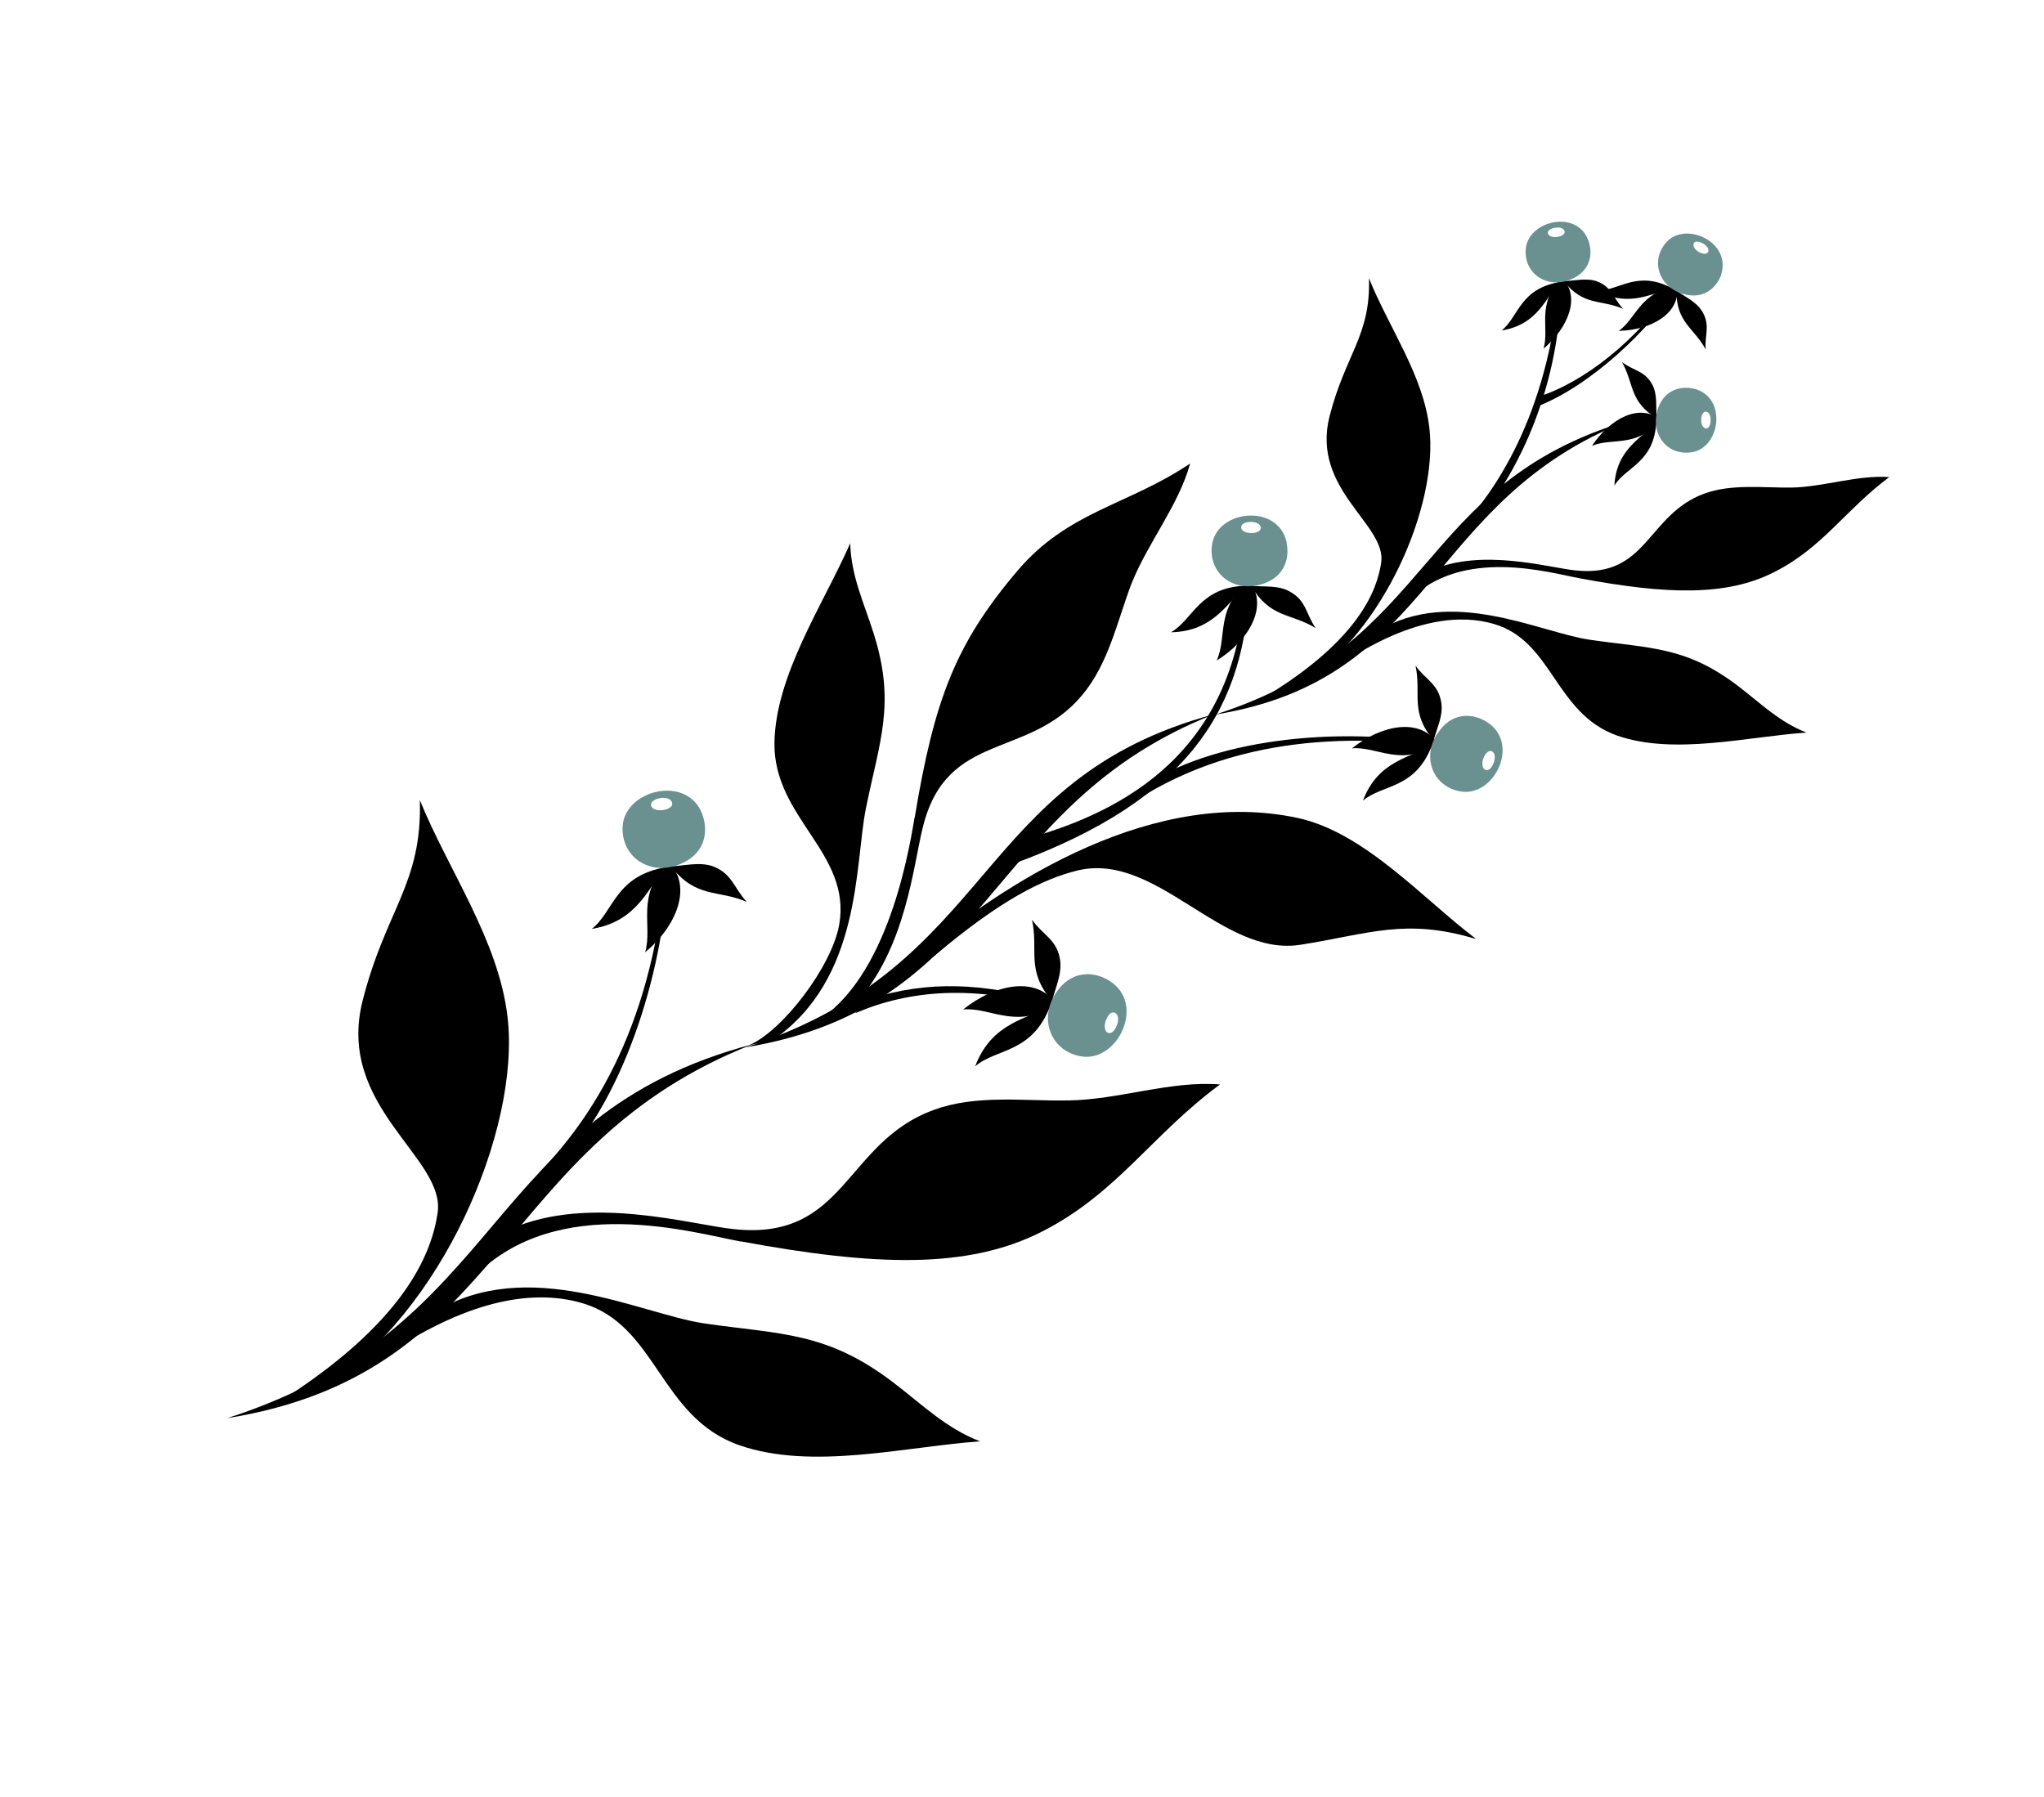 <svg width="124" height="109" viewBox="0 0 124 109" fill="none" xmlns="http://www.w3.org/2000/svg">
<g clip-path="url(#clip0_683_41)">
<path d="M19.675 84.081C26.71 79.771 31.589 68.58 30.791 61.705C30.252 57.045 27.192 52.782 25.469 48.541C25.624 53.616 23.404 55.169 21.996 60.72C20.367 67.168 27.058 70.235 26.547 73.591C26.186 76.02 24.599 80.248 16.763 85.156C16.106 85.571 19.1 84.407 19.69 84.103L19.675 84.081Z" fill="black"/>
<path d="M26.362 79.598C32.023 76.147 38.811 79.692 42.673 80.281C47.358 80.965 50.137 80.773 54.199 83.878C55.942 85.206 57.375 86.642 59.455 87.443C54.888 87.771 49.26 89.218 44.836 87.674C39.995 85.973 39.858 80.354 35.28 79.047C32.834 78.343 29.135 78.509 23.881 81.898L26.362 79.598Z" fill="black"/>
<path d="M44.944 75.312C53.037 76.808 58.699 77.028 63.241 74.705C67.794 72.374 69.873 68.844 74.013 65.791C71.025 65.551 67.871 66.716 64.844 66.761C62.145 66.816 59.229 66.38 56.638 67.341C51.222 69.315 51.325 75.297 44.515 74.569C41.946 74.306 35.763 72.459 30.995 74.554C30.245 75.02 29.349 76.668 28.803 77.423C33.851 72.328 42.087 74.802 44.951 75.323L44.944 75.312Z" fill="black"/>
<path d="M45.672 63.349C29.143 67.715 30.938 80.536 13.78 86.039C30.881 83.281 29.94 69.503 45.672 63.349Z" fill="black"/>
<path d="M51.904 61.459C55.132 60.08 59.106 59.688 64.088 61.224C64.52 61.016 64.073 60.929 64.073 60.929C60.414 59.762 56.924 59.426 53.444 60.403C52.694 60.868 52.05 61.21 51.896 61.448L51.904 61.459Z" fill="black"/>
<path d="M59.161 64.689C60.182 61.987 62.357 61.852 63.734 60.975C62.621 63.935 60.466 63.574 59.161 64.689Z" fill="black"/>
<path d="M58.433 61.242C60.361 59.687 62.938 59.187 64.073 60.929C61.693 62.53 60.111 61.088 58.433 61.242Z" fill="black"/>
<path d="M63.823 60.735C62.214 58.845 63.018 57.681 62.606 55.798C63.267 56.733 64.109 56.991 64.306 58.205C64.447 59.087 64.017 59.938 63.823 60.735Z" fill="black"/>
<path d="M67.704 61.488C68.033 61.771 67.656 62.697 67.302 62.674C67.01 62.671 66.92 62.203 67.146 61.77C67.322 61.404 67.558 61.35 67.704 61.488ZM64.047 60.255C62.985 61.875 63.793 63.816 65.632 64.095C67.841 64.418 69.54 60.851 67.266 59.479C66.283 58.885 64.933 58.889 64.047 60.255Z" fill="#6A9090"/>
<path d="M32.727 71.125C36.444 67.291 39.98 61.219 40.494 51.098C40.764 56.334 38.815 64.425 35.072 69.339C34.511 69.752 33.008 70.975 32.716 71.132L32.727 71.125Z" fill="black"/>
<path d="M35.9 56.356C38.755 55.885 39.308 53.772 40.433 52.606C37.305 53.125 37.24 55.313 35.9 56.356Z" fill="black"/>
<path d="M39.139 57.772C41.052 56.195 42.037 53.76 40.553 52.297C38.527 54.307 39.617 56.146 39.139 57.772Z" fill="black"/>
<path d="M40.714 52.57C42.245 54.532 43.561 53.956 45.307 54.719C44.526 53.886 44.429 53.02 43.271 52.566C42.446 52.264 41.523 52.53 40.706 52.559L40.714 52.57Z" fill="black"/>
<path d="M40.364 49.113C39.897 49.25 39.447 49.068 39.498 48.775C39.55 48.416 40.534 48.236 40.741 48.621C40.841 48.808 40.77 49.004 40.364 49.113ZM42.613 49.424C41.725 46.96 37.891 47.914 37.772 50.139C37.672 51.981 39.404 53.156 41.206 52.447C42.733 51.851 43.008 50.53 42.613 49.424Z" fill="#6A9090"/>
<path d="M54.965 58.588C61.222 53.153 70.195 47.781 78.747 49.629C82.803 50.516 86.338 54.54 89.553 56.971C85.256 55.675 83.097 56.653 78.897 57.317C74.104 58.078 70.164 51.635 65.347 52.816C63.237 53.34 60.699 54.602 56.714 57.964C56.186 58.402 55.349 58.494 54.968 58.57L54.965 58.588Z" fill="black"/>
<path d="M46.916 63.082C52.285 59.354 51.847 52.466 52.525 49.072C53.359 44.941 54.36 42.688 52.992 38.405C52.406 36.549 51.633 34.953 51.579 32.962C49.939 36.681 47.03 40.974 46.981 45.099C46.947 49.632 51.649 51.752 50.916 56.07C50.488 58.611 47.443 62.597 45.404 63.426L46.905 63.09L46.916 63.082Z" fill="black"/>
<path d="M55.491 49.601C56.68 42.417 57.976 39.054 61.706 34.648C64.818 30.984 68.4 30.676 72.199 28.121C71.506 30.672 69.59 32.975 68.611 35.487C67.773 37.721 67.24 40.271 65.66 42.16C62.377 46.106 57.432 44.302 55.985 50.186C55.414 52.409 54.978 57.628 51.793 61.006C51.171 61.493 49.814 62.033 49.021 62.255C53.654 59.948 55.064 52.142 55.48 49.609L55.491 49.601Z" fill="black"/>
<path d="M73.64 43.334C58.976 47.285 60.474 58.592 45.243 63.54C60.408 61.006 59.66 48.846 73.64 43.334Z" fill="black"/>
<path d="M79.063 41.371C83.908 38.383 87.262 30.684 86.714 25.967C86.35 22.762 84.224 19.82 83.05 16.881C83.155 20.381 81.63 21.459 80.653 25.273C79.54 29.715 84.132 31.816 83.79 34.135C83.54 35.81 82.451 38.736 77.043 42.09C76.587 42.38 78.645 41.554 79.045 41.368L79.063 41.371Z" fill="black"/>
<path d="M83.606 38.274C88.043 35.575 93.369 38.35 96.414 38.808C100.096 39.347 102.273 39.193 105.467 41.639C106.834 42.686 107.944 43.802 109.589 44.443C105.998 44.693 101.566 45.828 98.111 44.629C94.313 43.287 94.204 38.871 90.597 37.845C88.7 37.301 85.791 37.423 81.663 40.082L83.606 38.274Z" fill="black"/>
<path d="M95.864 35.09C101.094 36.065 104.742 36.193 107.661 34.694C110.609 33.192 111.952 30.922 114.614 28.945C112.694 28.804 110.653 29.538 108.701 29.58C106.962 29.601 105.072 29.342 103.402 29.942C99.897 31.226 99.961 35.078 95.57 34.605C93.92 34.434 89.925 33.247 86.834 34.593C86.349 34.887 85.784 35.979 85.439 36.448C88.696 33.149 94.016 34.753 95.864 35.09Z" fill="black"/>
<path d="M98.755 25.528C85.793 29.403 87.195 39.024 73.731 43.35C87.137 41.174 86.41 30.368 98.755 25.528Z" fill="black"/>
<path d="M62.529 50.813C68.08 49.211 75.139 45.641 75.574 35.157C75.88 34.86 75.803 35.253 75.803 35.253C75.588 42.812 72.267 48.459 61.481 52.407C61.795 52.008 62.261 51.163 62.532 50.794L62.529 50.813Z" fill="black"/>
<path d="M68.866 48.591C72.994 45.932 79.043 44.01 88.287 45.402C83.614 44.211 76.034 44.332 70.909 46.81C70.428 47.246 69.062 48.389 68.874 48.602L68.866 48.591Z" fill="black"/>
<path d="M71.041 38.358C73.693 38.305 74.482 36.459 75.661 35.53C72.744 35.594 72.403 37.574 71.041 38.358Z" fill="black"/>
<path d="M73.813 40.072C75.755 38.877 76.972 36.794 75.81 35.263C73.708 36.845 74.464 38.646 73.813 40.072Z" fill="black"/>
<path d="M75.905 35.535C77.046 37.514 78.311 37.184 79.813 38.103C79.217 37.237 79.25 36.44 78.25 35.891C77.546 35.486 76.674 35.62 75.905 35.535Z" fill="black"/>
<path d="M76.042 32.33C75.598 32.386 75.217 32.188 75.312 31.912C75.394 31.596 76.335 31.56 76.469 31.932C76.535 32.094 76.427 32.283 76.06 32.334L76.042 32.33ZM78.061 32.932C77.574 30.556 73.956 30.905 73.551 32.93C73.214 34.618 74.642 35.911 76.386 35.485C77.833 35.139 78.268 33.978 78.051 32.94L78.061 32.932Z" fill="#6A9090"/>
<path d="M82.684 48.571C83.62 46.09 85.639 45.984 86.894 45.162C85.866 47.901 83.897 47.553 82.684 48.571Z" fill="black"/>
<path d="M82.022 45.4C83.786 43.977 86.159 43.508 87.214 45.114C85.035 46.588 83.573 45.271 82.022 45.4Z" fill="black"/>
<path d="M86.983 44.923C85.506 43.197 86.239 42.115 85.875 40.392C86.493 41.243 87.244 41.486 87.431 42.594C87.573 43.411 87.156 44.188 86.975 44.912L86.983 44.923Z" fill="black"/>
<path d="M90.57 45.625C90.865 45.883 90.519 46.739 90.201 46.722C89.92 46.712 89.832 46.291 90.044 45.883C90.224 45.547 90.431 45.497 90.57 45.625ZM87.197 44.497C86.223 45.99 86.964 47.769 88.657 48.023C90.701 48.318 92.247 45.036 90.169 43.782C89.264 43.23 88.02 43.223 87.204 44.508L87.197 44.497Z" fill="#6A9090"/>
<path d="M97.938 29.454C98.063 27.192 99.662 26.562 100.479 25.598C100.346 28.076 98.655 28.304 97.938 29.454Z" fill="black"/>
<path d="M96.578 27.05C97.651 25.423 99.445 24.429 100.721 25.46C99.334 27.213 97.801 26.524 96.578 27.05Z" fill="black"/>
<path d="M100.499 25.375C98.826 24.351 99.143 23.273 98.396 21.965C99.123 22.515 99.797 22.489 100.251 23.36C100.567 23.99 100.441 24.723 100.499 25.375Z" fill="black"/>
<path d="M103.565 24.997C103.882 25.127 103.82 25.928 103.555 25.986C103.32 26.04 103.15 25.709 103.216 25.324C103.27 25.012 103.436 24.927 103.565 24.997ZM100.532 24.966C100.148 26.428 101.207 27.677 102.646 27.433C104.382 27.157 104.792 24.066 102.761 23.584C101.872 23.375 100.87 23.712 100.524 24.955L100.532 24.966Z" fill="#6A9090"/>
<path d="M93.327 24.066C95.957 23.254 99.412 20.668 101.592 17.212C101.947 17.122 101.721 17.395 101.721 17.395C100.123 19.941 96.495 23.422 93.212 24.678C93.212 24.678 93.525 24.119 93.308 24.062L93.327 24.066Z" fill="black"/>
<path d="M96.897 17.631C98.878 18.727 100.252 17.708 101.51 17.528C99.339 16.324 98.243 17.645 96.897 17.631Z" fill="black"/>
<path d="M98.203 20.073C100.154 20.031 101.951 19.019 101.74 17.398C99.506 17.655 99.288 19.307 98.203 20.073Z" fill="black"/>
<path d="M101.699 17.636C101.693 19.588 102.774 19.888 103.474 21.197C103.406 20.327 103.773 19.729 103.265 18.896C102.906 18.297 102.227 18.02 101.691 17.625L101.699 17.636Z" fill="black"/>
<path d="M103.169 15.341C102.815 15.205 102.628 14.871 102.798 14.702C102.998 14.529 103.701 14.886 103.641 15.234C103.619 15.362 103.461 15.458 103.169 15.341ZM104.416 16.651C105.049 14.674 102.241 13.389 101.08 14.708C100.117 15.807 100.619 17.384 102.072 17.823C103.301 18.195 104.107 17.513 104.424 16.661L104.416 16.651Z" fill="#6A9090"/>
<path d="M88.434 32.207C91.364 29.22 94.287 23.854 94.682 15.91C94.91 20.016 93.892 25.824 90.279 30.807C89.843 31.147 88.653 32.084 88.434 32.207Z" fill="black"/>
<path d="M91.101 20.05C93.335 19.68 93.761 18.026 94.656 17.104C92.189 17.51 92.144 19.201 91.101 20.05Z" fill="black"/>
<path d="M93.639 21.156C95.13 19.893 95.918 18 94.756 16.857C93.164 18.432 94.02 19.872 93.639 21.156Z" fill="black"/>
<path d="M94.863 17.055C96.08 18.595 97.093 18.137 98.47 18.741C97.865 18.09 97.785 17.406 96.889 17.073C96.24 16.839 95.516 17.044 94.863 17.055Z" fill="black"/>
<path d="M94.592 14.347C94.216 14.452 93.88 14.319 93.9 14.096C93.939 13.81 94.727 13.672 94.885 13.963C94.976 14.092 94.908 14.269 94.592 14.347ZM96.361 14.595C95.656 12.662 92.651 13.4 92.556 15.157C92.475 16.616 93.839 17.52 95.254 16.971C96.449 16.497 96.666 15.459 96.361 14.595Z" fill="#6A9090"/>
</g>
<defs>
<clipPath id="clip0_683_41">
<rect width="115.312" height="51.383" fill="white" transform="translate(0 66.532) rotate(-35.238)"/>
</clipPath>
</defs>
</svg>
